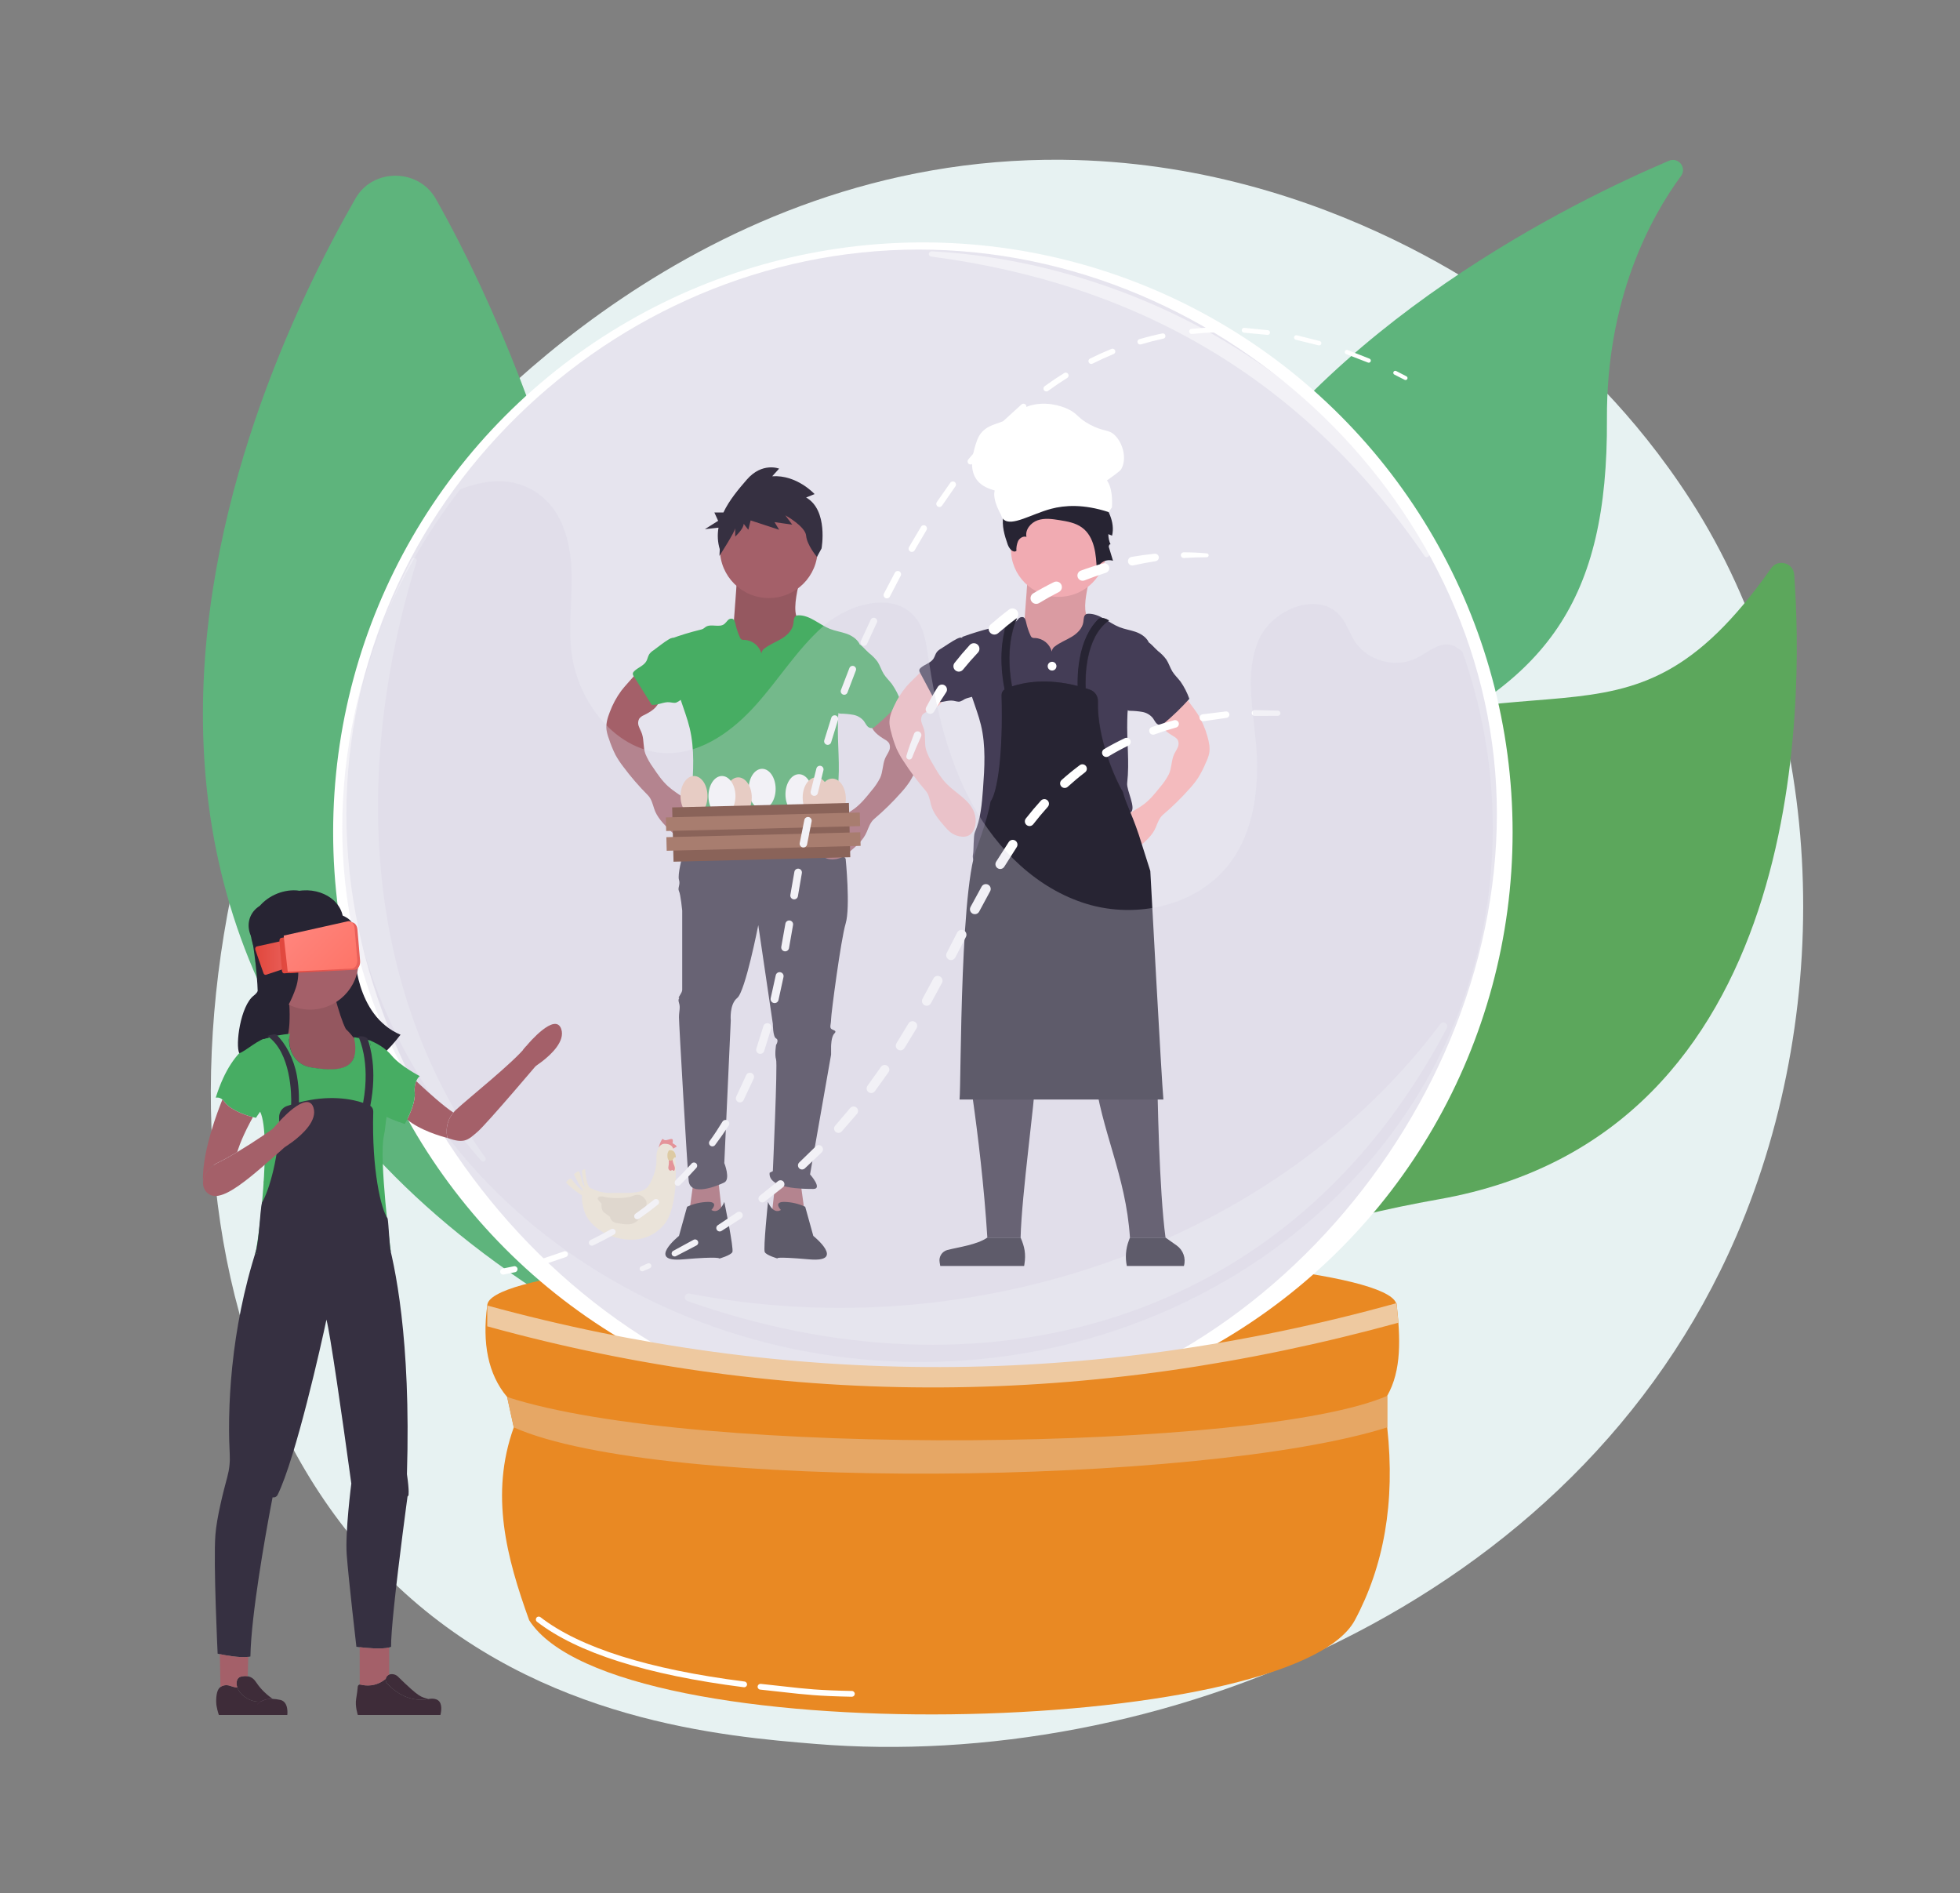 <svg xmlns="http://www.w3.org/2000/svg" xmlns:xlink="http://www.w3.org/1999/xlink" id="Illustration" viewBox="0 0 1721 1662"><rect x="0" y="0" width="1721" height="1662" fill="#808080" stroke="none"/><defs><style>.cls-1{fill:none;}.cls-2{fill:url(#linear-gradient);}.cls-3{clip-path:url(#clippath);}.cls-4{opacity:.1;}.cls-5{fill:#f3ead5;}.cls-6{fill:#f4bbbe;}.cls-7{fill:#68301a;}.cls-8{fill:#efc9b6;}.cls-9{fill:#f1abb2;}.cls-10{fill:#e7f2f2;}.cls-11{fill:#e98923;}.cls-12{fill:#eb7678;}.cls-13{fill:#eec9a0;}.cls-14,.cls-15,.cls-16{fill:#fff;}.cls-17{fill:#ffa98f;}.cls-18{fill:#e6a765;}.cls-19{fill:#ff9880;}.cls-20{fill:#93563b;}.cls-21{fill:#e0c686;}.cls-22{fill:#363041;}.cls-23{fill:#443d56;}.cls-24{fill:#3e2c39;}.cls-25{fill:#a46069;}.cls-26{fill:#a27b6a;}.cls-27{fill:#47ad63;}.cls-28{fill:#3d444f;}.cls-29{fill:#272433;}.cls-30{fill:#5eb47c;}.cls-31{fill:#5ca75c;}.cls-32{fill:#4e3248;}.cls-33{fill:#bcb19d;opacity:.3;}.cls-33,.cls-34{isolation:isolate;}.cls-15{opacity:.33;}.cls-35{fill:url(#linear-gradient-3);}.cls-36{fill:url(#linear-gradient-4);}.cls-37{fill:url(#linear-gradient-2);}.cls-38{opacity:.52;}.cls-34{fill:#0e0d0b;opacity:.1;}.cls-39{fill:#d5d2e2;opacity:.6;}.cls-16{opacity:.48;}</style><clipPath id="clippath"><path class="cls-1" d="m1310.75,726.68c0,270.23-232.54,468.99-502.77,468.99s-507.44-198.76-507.44-468.99,232.29-495.64,502.52-495.64,507.69,225.41,507.69,495.64Z"></path></clipPath><linearGradient id="linear-gradient" x1="224.07" y1="840.51" x2="253.99" y2="840.51" gradientUnits="userSpaceOnUse"><stop offset="0" stop-color="#e1473d"></stop><stop offset="1" stop-color="#e9605a"></stop></linearGradient><linearGradient id="linear-gradient-2" x1="245.34" y1="832.99" x2="310.07" y2="832.99" xlink:href="#linear-gradient"></linearGradient><linearGradient id="linear-gradient-3" x1="250.72" y1="831.95" x2="316.23" y2="831.95" xlink:href="#linear-gradient"></linearGradient><linearGradient id="linear-gradient-4" x1="1647.96" y1="1215.25" x2="1568.11" y2="1321.13" gradientTransform="translate(1726.17 -725.85) rotate(173.95) scale(1 -1.09)" gradientUnits="userSpaceOnUse"><stop offset="0" stop-color="#ff928e"></stop><stop offset="1" stop-color="#fe7062"></stop></linearGradient></defs><path class="cls-10" d="m1524.68,1084.93c-141.64,328.85-515.53,470.1-808.48,446.02-79.99-6.58-240.92-19.81-366.58-137.84-241.32-226.68-204.16-700.5,26.86-979.46,29.75-35.92,235.67-276.61,556.57-273.39,234.94,2.36,399.84,134.18,419.89,150.61,25.33,20.75,81.2,70.05,131.55,148.26,118.31,183.77,128.71,440.31,40.2,645.81Z"></path><path class="cls-30" d="m605.55,1207.07s2.21-634.04-222.91-1032.54c-15.13-26.79-55.1-27.11-70.41-.47-102.39,178.1-352.22,732.45,293.32,1033.01Z"></path><path class="cls-31" d="m813.72,1321.22s-14.34-499.37,269.91-636.71c272.67-131.75,339.08,2.38,471.49-185.62,6.05-8.58,19.53-4.9,20.3,5.57,8.21,112.3,11.38,491.28-311.98,548.34-373.65,65.93-449.72,268.43-449.72,268.43Z"></path><path class="cls-30" d="m937.38,1317.21l26.19-13.58c-1.62-197.75,54.84-557.63,257.33-645.05,137.16-59.22,190.99-130.86,190.09-290.51-.6-106.51,38.76-177.86,65.04-213.56,5.34-7.26-2.28-16.91-10.57-13.39-83.58,35.48-302.12,142.08-409.74,325.18-134.72,229.22-118.33,850.91-118.33,850.91Z"></path><path class="cls-11" d="m1226.25,1146.08c0,25.94-172.26,65.96-394.56,65.96s-403.84-40.02-403.84-65.96,180.21-46.97,402.51-46.97,395.9,21.03,395.9,46.97Z"></path><circle class="cls-14" cx="810.34" cy="730.61" r="517.82"></circle><path class="cls-39" d="m1314.35,714.72c0,270.23-233.78,533.71-504.01,533.71s-506.19-263.48-506.19-533.71,232.29-495.64,502.52-495.64,507.69,225.41,507.69,495.64Z"></path><path class="cls-16" d="m818.01,220.63c163.39,8.4,352.81,99.31,436.8,265.14,1.23,2.43-2.27,4.79-3.81,2.54-105.87-155.13-251.68-239.28-433.59-263.12-2.8-.37-2.23-4.7.6-4.55Z"></path><path class="cls-11" d="m1226.25,1144.01c3.46,30.71,4.54,58.89-8.19,81.34v27.7c7.23,66.21-3.14,122.11-28.42,169.26-55.02,102.5-649.89,117.84-725.01,0-19.82-54.96-34.62-110.4-13.51-169.26l-5.82-26.67c-16.88-20.04-21.96-47.42-17.47-80.3,87.3,68.44,635.38,79.28,798.41-2.06Z"></path><path class="cls-18" d="m445.32,1226.38c165.92,54.09,661.99,47.43,772.75-1.03v27.7c-162.51,51.29-638.65,56.97-766.94,0l-5.82-26.67Z"></path><path class="cls-13" d="m427.85,1146.08c265.08,72.29,529.49,72.43,798.41-2.07l1.63,17.16c-269.78,74.05-534.8,76.36-800.04,3.16v-18.26Z"></path><path class="cls-14" d="m748.01,1489.51s-.03,0-.05,0c-29.59-.6-40.57-1.84-60.51-4.08-5.69-.64-12.13-1.37-19.96-2.19-1.39-.14-2.4-1.39-2.25-2.78.15-1.39,1.4-2.39,2.78-2.25,7.85.82,14.3,1.55,20,2.19,19.79,2.23,30.69,3.46,60.04,4.05,1.4.03,2.5,1.18,2.48,2.58-.03,1.38-1.15,2.48-2.53,2.48Z"></path><path class="cls-14" d="m653.42,1481.18c-.11,0-.21,0-.32-.02-85.16-10.82-146.27-30.16-181.61-57.5-1.11-.85-1.31-2.44-.45-3.54.85-1.1,2.44-1.31,3.54-.45,34.63,26.77,94.91,45.77,179.16,56.48,1.38.18,2.36,1.44,2.19,2.83-.16,1.28-1.25,2.21-2.5,2.21Z"></path><path class="cls-15" d="m603.57,1142.09c254.58,89.95,526.65,26.6,666.81-239.53,1.93-3.66-3.18-6.92-5.66-3.61-142.86,190.88-408.12,285.1-659.38,236.66-4.1-.79-5.71,5.09-1.77,6.48Z"></path><path class="cls-15" d="m422.5,1018.93c-134.89-155.3-156.36-343.9-60.9-527.91,1.27-2.44,4.97-.92,4.17,1.71-60.18,196.8-40.21,383.7,60.26,523.4,1.68,2.33-1.66,4.97-3.54,2.8Z"></path><g><path id="Path_847" class="cls-25" d="m707.75,490.91s-16.17,46.02-6.22,53.1c9.95,7.08-33.58,64.9-33.58,64.9l-52.24-14.16,28.61-48.38s3.73-48.37,3.73-55.46,59.71,0,59.71,0Z"></path><path id="Path_848" class="cls-34" d="m707.75,490.91s-16.17,46.02-6.22,53.1c9.95,7.08-33.58,64.9-33.58,64.9l-52.24-14.16,28.61-48.38s3.73-48.37,3.73-55.46,59.71,0,59.71,0Z"></path><path id="Path_875" class="cls-25" d="m608.98,1036.63l-4.26,31.26,29.84,2.84-4.26-38.37-21.31,4.26Z"></path><path id="Path_877" class="cls-25" d="m702.76,1036.63l4.26,31.26-29.84,2.84,4.26-38.36,21.31,4.26Z"></path><path id="Path_878" class="cls-22" d="m735.44,743.92l7.1,9.95s4.26,42.63,0,56.84c-4.26,14.21-12.79,79.57-12.79,83.84s-1.42,7.1,0,8.52c1.42,1.42,5.68,1.42,2.84,4.26-2.84,2.84-2.84,11.37-2.84,11.37v7.1l-18.47,105.15s11.37,12.79,2.84,12.79-39.79,0-38.36-14.21l2.84-1.42s4.26-93.78,2.84-98.04c-1.42-4.26,0-12.79,0-12.79,0,0,2.84-4.26,0-5.68s-2.84-12.79-2.84-12.79l-12.79-86.68s-11.37,58.26-18.47,63.94c-7.1,5.68-5.68,19.89-5.68,19.89l-5.68,125.04s5.68,14.21,0,17.05c-5.68,2.84-29.84,12.79-31.26-1.42-1.42-14.21-8.53-137.83-8.53-143.51s1.42-8.53,0-12.79,1.42-4.26,0-4.26,2.84-4.26,2.84-7.11v-69.63s-1.42-14.21-2.84-17.05c-1.42-2.84,1.42-5.68,0-9.95s3.01-21.11,3.01-21.11l63.78-14.41,72.47,7.11Z"></path><path id="Path_879" class="cls-29" d="m685.71,1062.21s-7.1-7.1,2.84-7.1c6.39.13,12.67,1.58,18.47,4.26l7.11,25.58s29.13,23.45-3.55,20.6c-32.68-2.84-27.71-.71-27.71-.71,0,0-9.95-2.84-11.37-5.68-1.42-2.84,2.84-44.05,2.84-44.05,0,0,4.27,11.36,11.37,7.1Z"></path><path id="Path_880" class="cls-29" d="m624.61,1062.21s7.1-7.1-2.84-7.1c-6.39.13-12.67,1.58-18.47,4.26l-7.11,25.58s-29.13,23.45,3.55,20.6c32.68-2.84,31.97-.71,31.97-.71,0,0,9.95-2.84,11.37-5.68,1.42-2.84-7.1-44.05-7.1-44.05,0,0-4.26,11.36-11.37,7.1Z"></path><circle id="Ellipse_139" class="cls-25" cx="675.05" cy="482.09" r="42.92"></circle><path id="Path_884" class="cls-22" d="m707.82,436.73l7.44-2.98s-15.57-17.14-37.23-15.64l6.09-6.71s-14.9-5.96-28.42,9.69c-7.12,8.23-15.35,17.9-20.48,28.79h-7.97l3.33,7.33-11.65,7.33,11.96-1.32c-1.13,6.33-.75,12.83,1.13,18.98l-.32,5.79s13.86-21.44,13.86-24.42v7.45s7.45-6.71,7.45-11.18l4.06,5.22,2.03-8.2,25.04,8.2-4.06-6.71,15.57,2.24-6.09-8.2s17.59,9.69,18.28,17.88c.68,8.2,9.48,18.63,9.48,18.63l4.06-7.45s6.09-33.53-13.54-44.71Z"></path><g id="Group_607"><path id="Path_807" class="cls-12" d="m578.33,1007.43c.58-2.27,1.43-4.47,2.53-6.53,1.41-2.17.96-.33,3.07,0,2.11.33,6.46-2.33,6.79-.17s-.5,2.31,0,2.91,5.04,2.49,2.67,3.45c-1.42.58-2.68,1.47-3.7,2.62,0,0-7.39-4.28-11.38-2.28Z"></path><path id="Path_808" class="cls-5" d="m526.69,1079.81s-10.03-5.76-13.54-16.3c-3.65-10.97-2.37-19.48.25-21.57,2.62-2.09,9.37,5.82,23.37,5.29,14-.53,28.54,2.23,33.81-8.05s6.02-16.55,5.77-22.82,2.45-12.52,7.62-12.28,6.93,2.25,8.18,7.26c1.26,5.02,4.51,48-9.28,63.96-20.23,23.41-51.2,9.05-56.18,4.51Z"></path><path id="Path_809" class="cls-12" d="m586.97,1016.69c.47,2.4.47,4.86,0,7.26-.83,3.19,1.97,4.53,2.74,3.36s1.97,2.17,2.78-.67c.8-2.84-2.33-5.18-1.92-10.28.41-5.1-3.6.33-3.6.33Z"></path><path id="Path_810" class="cls-21" d="m587.54,1009.76c-.94,1.13-1.47,2.54-1.5,4.01-.17,2.67.5,5.02,2.33,5.18,1.83.17,2.67-1.34,3.34-2.33.35-.57,1.07-.79,1.67-.5,0,0,.51-7.03-5.85-6.36Z"></path><path id="Path_811" class="cls-5" d="m519.33,1044.53s-3.01-1.67-4.51-9.86c-1.51-8.19-.33-8.36-1.5-8.19-.89.21-1.73.61-2.45,1.17,0,0,1.11,10.53,2.78,14.38-2.25-.54-4.03-12.01-5.02-13.38-.99-1.37-4.68,2.17-4.68,2.17,2.38,5.63,5.59,10.87,9.53,15.55-4.51-1.5-11.37-11.2-12.21-11.7-.84-.5-4.18,2.51-4.18,3.34s11.7,11.2,18.06,13.38c6.35,2.17,4.18-6.86,4.18-6.86Z"></path><path id="Path_812" class="cls-33" d="m566.32,1052.56c-2.14-3.45-6.58-4.69-10.2-2.84-7.02,2.84-20.06,2.38-25.08,1.02-5.02-1.36-6.86.65-6.02,2.15.91,1.35,1.98,2.58,3.18,3.68,0,0-.84,5.63,2.51,8,3.35,2.37,5.02,3.71,5.02,3.71,0,0,.17,4.51,6.02,5.35,5.85.84,14.21,3.85,20.57-4.85,6.35-8.69,6.32-13.84,4.01-16.22Z"></path></g><path id="Path_1191" class="cls-25" d="m559.77,590.01l-8.77,9.89c-1.88,2.12-3.76,4.24-5.48,6.5-4.22,5.73-7.61,12.03-10.09,18.7-1.92,4.95-3.53,10.22-2.9,15.5.42,2.7,1.13,5.35,2.12,7.9,1.56,4.9,3.51,9.68,5.82,14.28,1.95,3.5,4.15,6.84,6.59,10.01,6.67,8.97,13.98,17.45,21.87,25.37,2.96,2.96,4.17,7.73,5.44,11.72,2.34,7.35,7.98,13.11,13.44,18.57,1.75,1.88,3.69,3.57,5.79,5.05,3.15,2.05,6.83,3.13,10.59,3.09,1.64.02,3.27-.31,4.78-.96,3.77-1.76,5.71-6.09,6.13-10.24.38-3.76-.23-7.55-1.75-11-4.92-11.09-17.7-15.97-26.71-24.09-5.28-4.77-9.3-10.74-13.27-16.64-2.7-3.69-4.94-7.69-6.69-11.91-1.99-5.41-1.16-11.8-2.89-17.3-.73-2.33-2.05-4.43-2.83-6.73-.97-2.28-.8-4.88.45-7.02,1.07-1.26,2.43-2.24,3.96-2.86,5.81-2.9,12.31-6.64,13.47-13.03.47-3.54-.44-7.13-2.53-10.03-2.08-2.86-4.51-5.45-7.24-7.7-2.53-2.26-6.77-4.8-9.29-7.06Z"></path><path id="Path_1189" class="cls-27" d="m668.57,573.79c-1.81-6.83-7.84-11.7-14.89-12.04-1,.11-2-.1-2.87-.59-.48-.43-.85-.97-1.08-1.58-1.75-3.8-3.08-7.78-3.98-11.87-.39-1.81-.96-3.94-2.71-4.54-1.49-.31-3.03.22-4.01,1.39-.94,1.16-1.96,2.25-3.04,3.27-4.48,3.43-11.66-.57-16.38,2.53-.77.51-1.42,1.18-2.23,1.63-.8.4-1.65.69-2.53.86-8.81,2.14-17.5,4.79-26.01,7.94,1.59,18.06,3.22,36.44,8.88,53.67,2.69,8.2,5.84,16.27,7.85,24.66,4.46,18.59,3.22,38.02,1.82,57.09-.96,13.06-2.05,26.37-7.23,38.39-1.35,2.64-.29,13.72-.96,16.61-.65,2.95,5.49-3.13,7.62-.99,1.31,1.01,10.51-3.51,12.14-3.22,7.23,1.64,4.4.82,11.73-.29,19.65-2.98,34.91,1.48,54.76.44l46.46-1.74c2.37.02,4.73-.4,6.95-1.24,6.28-2.84,7.55-11.85,4.25-17.9-1.58-2.9,1.05-2.11-.24-5.15-1.28-3.04-6.99-2.24-4.24-4.07,5.6-3.72-3.72-19.65-2.95-26.33,2.15-18.66-.47-37.4.08-56.2.03-3.9.27-7.79.71-11.67,1.09-6.54,2.81-12.95,5.13-19.16l13.04-38.62c-2.3-4.33-7.1-7.34-11.75-8.89-4.65-1.56-9.56-2.29-14.12-4.09-9.34-3.7-17.27-11.88-27.32-11.95-.76-.04-1.51.08-2.22.36-2.35,1.1-2.24,4.38-2.59,6.95-.76,5.69-5.33,10.15-10.24,13.15s-10.4,5.03-14.96,8.52c-1.62,1.04-2.69,2.75-2.9,4.66Z"></path><path id="Path_1191-2" class="cls-25" d="m785.66,611.99l7.91,10.58c1.7,2.27,3.4,4.54,4.92,6.94,3.72,6.07,6.58,12.62,8.49,19.48,1.5,5.09,2.66,10.48,1.6,15.69-.64,2.66-1.57,5.24-2.77,7.7-1.97,4.76-4.3,9.35-6.99,13.74-2.23,3.32-4.7,6.47-7.4,9.43-7.4,8.38-15.39,16.22-23.92,23.45-3.2,2.71-4.8,7.36-6.4,11.23-2.95,7.13-9.05,12.4-14.94,17.38-1.9,1.72-3.98,3.25-6.19,4.55-3.31,1.79-7.07,2.55-10.81,2.19-1.64-.12-3.24-.58-4.68-1.36-3.61-2.07-5.18-6.55-5.25-10.71-.06-3.78.85-7.5,2.66-10.82,5.83-10.64,18.98-14.43,28.63-21.78,5.66-4.31,10.17-9.92,14.62-15.47,3-3.45,5.57-7.25,7.66-11.31,2.43-5.23,2.14-11.66,4.32-17,.92-2.26,2.41-4.24,3.39-6.47,1.16-2.19,1.21-4.8.14-7.03-.96-1.34-2.23-2.43-3.7-3.18-5.55-3.37-11.71-7.64-12.33-14.1-.17-3.57,1.03-7.07,3.35-9.79,2.31-2.68,4.95-5.05,7.86-7.07,2.71-2.04,7.15-4.22,9.84-6.26Z"></path><path id="Path_1194" class="cls-27" d="m573.68,570.96c-1.36.86-2.55,1.96-3.52,3.24-1.24,1.85-1.5,4.18-2.57,6.14-2.28,4.17-7.57,5.63-10.88,9.04-.53.47-.89,1.09-1.05,1.78-.02.93.28,1.84.87,2.57l15.7,25.04c5.28.5,10.37-2.78,15.65-2.3,1.97.18,3.99.87,5.88.3,1.36-.59,2.63-1.36,3.79-2.28,3.16-1.97,7.36-2.18,10.03-4.79,2.55-2.51,2.91-6.45,2.9-10.03.06-3.11-.23-6.21-.88-9.25-2.27-9.59-9.54-16.98-14.08-25.49-2.21-4.14-3.41-6.57-8.16-3.76-4.75,2.8-9.17,6.57-13.67,9.81Z"></path><path id="Path_1195" class="cls-27" d="m763.16,573.39c2.82,2.16,5.32,4.71,7.42,7.58,2.17,3.29,3.24,7.2,5.31,10.55,2.01,3.25,4.88,5.87,7.2,8.91,3.32,4.76,5.98,9.95,7.9,15.43-6.9,7.69-14.33,14.89-22.24,21.54-.89.9-2.03,1.53-3.27,1.8-1.68.05-3.28-.75-4.25-2.13-1.05-1.28-1.74-2.82-2.73-4.14-2.37-2.85-5.66-4.77-9.31-5.42-3.61-.63-7.27-.97-10.94-1-.81.03-1.61-.17-2.31-.57-.51-.42-.91-.95-1.16-1.56-3.72-7.62-1.64-16.66.51-24.86l4.94-18.81c.78-3.61,2.03-7.1,3.7-10.38,1.53-2.71,4.83-7.24,8.38-6.12,3.57,1.14,7.95,6.75,10.84,9.19Z"></path><path class="cls-14" d="m657.36,692.56c0,9.75,5.3,17.65,11.85,17.65s11.85-7.9,11.85-17.65-5.3-17.65-11.85-17.65-11.85,7.9-11.85,17.65Z"></path><path class="cls-14" d="m689.68,697.3c0,9.75,5.3,17.65,11.85,17.65s11.85-7.9,11.85-17.65-5.3-17.65-11.85-17.65-11.85,7.9-11.85,17.65Z"></path><path class="cls-8" d="m704.8,700.07c0,9.75,5.3,17.65,11.85,17.65s11.85-7.9,11.85-17.65-5.3-17.65-11.85-17.65-11.85,7.9-11.85,17.65Z"></path><path class="cls-8" d="m718.99,701.13c0,9.75,5.3,17.65,11.85,17.65s11.85-7.9,11.85-17.65-5.3-17.65-11.85-17.65-11.85,7.9-11.85,17.65Z"></path><path class="cls-8" d="m636.39,700.07c0,9.75,5.3,17.65,11.85,17.65s11.85-7.9,11.85-17.65-5.3-17.65-11.85-17.65-11.85,7.9-11.85,17.65Z"></path><path class="cls-14" d="m622.08,698.88c0,9.75,5.3,17.65,11.85,17.65s11.85-7.9,11.85-17.65-5.3-17.65-11.85-17.65-11.85,7.9-11.85,17.65Z"></path><path class="cls-8" d="m597.53,698.88c0,9.75,5.3,17.65,11.85,17.65s11.85-7.9,11.85-17.65-5.3-17.65-11.85-17.65-11.85,7.9-11.85,17.65Z"></path><rect class="cls-7" x="590.72" y="706.89" width="155.25" height="47.67" transform="translate(-18.22 17.09) rotate(-1.45)"></rect><rect class="cls-20" x="584.73" y="715.48" width="170.32" height="11.94" transform="translate(-17.98 17.13) rotate(-1.45)"></rect><rect class="cls-20" x="585.17" y="732.83" width="170.32" height="11.94" transform="translate(-18.42 17.14) rotate(-1.45)"></rect><g><path id="Path_847-2" class="cls-9" d="m962.16,490.19s-15.96,45.41-6.14,52.4c9.82,6.98-33.14,64.04-33.14,64.04l-51.55-13.98,28.23-47.74s3.68-47.73,3.68-54.72,58.92,0,58.92,0Z"></path><path id="Path_848-2" class="cls-34" d="m962.16,490.19s-15.96,45.41-6.14,52.4c9.82,6.98-33.14,64.04-33.14,64.04l-51.55-13.98,28.23-47.74s3.68-47.73,3.68-54.72,58.92,0,58.92,0Z"></path><path id="Path_1191-3" class="cls-6" d="m811.33,587.16l-9.31,9.12c-2,1.96-4,3.92-5.85,6.02-4.55,5.35-8.33,11.31-11.23,17.71-2.24,4.74-4.18,9.82-3.93,15.05.23,2.69.74,5.35,1.54,7.93,1.2,4.93,2.78,9.77,4.74,14.46,1.67,3.58,3.61,7.02,5.79,10.31,5.95,9.29,12.55,18.15,19.77,26.49,2.71,3.12,3.57,7.9,4.54,11.91,1.79,7.4,6.95,13.46,11.94,19.21,1.6,1.97,3.39,3.77,5.35,5.37,2.95,2.24,6.51,3.55,10.21,3.77,1.62.13,3.24-.08,4.77-.62,3.83-1.47,6.05-5.6,6.74-9.65.63-3.67.3-7.45-.96-10.95-4.07-11.26-16.32-16.94-24.62-25.57-4.87-5.06-8.41-11.21-11.91-17.3-2.4-3.82-4.33-7.91-5.76-12.19-1.58-5.47-.32-11.69-1.64-17.23-.56-2.34-1.71-4.5-2.32-6.83-.8-2.31-.45-4.86.93-6.88,1.14-1.17,2.54-2.04,4.09-2.54,5.92-2.45,12.58-5.68,14.16-11.89.7-3.46.06-7.05-1.79-10.05-1.85-2.96-4.06-5.68-6.59-8.08-2.33-2.4-6.33-5.2-8.65-7.59Z"></path><path id="Path_1189-2" class="cls-23" d="m923.5,571.97c-1.79-6.74-7.73-11.55-14.7-11.88-.98.11-1.97-.1-2.84-.58-.48-.43-.84-.96-1.06-1.56-1.72-3.75-3.04-7.68-3.92-11.71-.39-1.78-.95-3.89-2.68-4.48-1.47-.31-2.99.22-3.96,1.37-.93,1.14-1.93,2.22-3,3.23-4.43,3.38-11.5-.56-16.16,2.5-.76.5-1.4,1.16-2.2,1.61-.79.4-1.63.68-2.5.85-8.7,2.12-17.27,4.73-25.66,7.84,1.57,17.83,3.18,35.96,8.76,52.96,2.66,8.09,5.76,16.05,7.75,24.34,4.4,18.35,3.18,37.52,1.8,56.33-.95,12.89-2.03,26.02-7.13,37.89-1.33,2.61-.95,16.39-1.61,19.23-.65,2.91.24,5.95,2.34,8.05,1.29,1,1.43-9.36,3.03-9.08,7.14,1.62,14.56.25,21.8-.84,19.39-2.94,39.02-3.97,58.6-5l45.85-1.71c2.34.02,4.67-.39,6.86-1.22,6.2-2.8,7.45-11.7,4.2-17.67-1.56-2.86,1.03-2.08-.23-5.08-1.26-3-6.9-2.21-4.19-4.02,5.52-3.67-3.67-19.39-2.91-25.98,2.12-18.42-.46-36.9.08-55.46.03-3.85.27-7.69.7-11.51,1.08-6.45,2.78-12.78,5.07-18.91l12.87-38.11c-2.27-4.28-7-7.24-11.59-8.78s-9.43-2.26-13.93-4.04c-9.21-3.65-17.04-11.72-26.95-11.79-.75-.04-1.49.08-2.19.36-2.32,1.09-2.21,4.32-2.55,6.86-.75,5.62-5.26,10.02-10.1,12.97s-10.26,4.96-14.76,8.41c-1.6,1.02-2.65,2.71-2.86,4.6Z"></path><path id="Path_1191-4" class="cls-6" d="m1039.05,609.67l7.81,10.44c1.67,2.24,3.35,4.48,4.86,6.84,3.68,5.99,6.5,12.46,8.38,19.22,1.48,5.03,2.63,10.34,1.58,15.48-.64,2.62-1.55,5.17-2.74,7.6-1.94,4.69-4.25,9.23-6.9,13.56-2.2,3.28-4.64,6.39-7.3,9.3-7.3,8.27-15.19,16.01-23.6,23.14-3.16,2.67-4.74,7.26-6.31,11.08-2.91,7.04-8.93,12.23-14.75,17.15-1.88,1.7-3.93,3.2-6.11,4.49-3.26,1.76-6.97,2.52-10.66,2.16-1.62-.12-3.19-.57-4.62-1.34-3.56-2.04-5.11-6.46-5.19-10.57-.06-3.73.84-7.4,2.63-10.68,5.75-10.5,18.72-14.24,28.25-21.49,5.59-4.25,10.03-9.79,14.42-15.27,2.96-3.4,5.49-7.15,7.56-11.16,2.4-5.16,2.11-11.51,4.27-16.77.91-2.23,2.38-4.19,3.34-6.39,1.14-2.16,1.19-4.74.14-6.94-.95-1.33-2.2-2.4-3.66-3.14-5.47-3.33-11.56-7.54-12.17-13.92-.17-3.52,1.02-6.98,3.31-9.66,2.28-2.64,4.88-4.99,7.75-6.97,2.67-2.01,7.05-4.17,9.71-6.18Z"></path><path id="Path_1194-2" class="cls-23" d="m826.35,569.37c-1.4.75-2.65,1.75-3.69,2.94-1.35,1.73-1.77,4.02-2.95,5.86-2.54,3.95-7.84,5.02-11.33,8.15-.55.43-.95,1.01-1.16,1.68-.09.92.15,1.83.67,2.59l13.72,25.74c5.16.86,10.4-2.01,15.56-1.18,1.93.31,3.86,1.13,5.77.7,1.38-.49,2.69-1.16,3.89-1.99,3.25-1.72,7.4-1.63,10.2-4.02,2.69-2.29,3.31-6.15,3.55-9.67.28-3.05.2-6.13-.23-9.17-1.57-9.6-8.22-17.38-12.1-26.07-1.88-4.23-2.9-6.7-7.77-4.27-4.87,2.43-9.48,5.83-14.13,8.71Z"></path><path id="Path_1195-2" class="cls-23" d="m1016.85,571.58c2.79,2.13,5.25,4.65,7.32,7.48,2.14,3.25,3.2,7.1,5.24,10.41,1.98,3.21,4.81,5.8,7.11,8.79,3.27,4.7,5.9,9.82,7.8,15.22-6.81,7.59-14.14,14.7-21.95,21.26-.88.89-2,1.51-3.22,1.78-1.66.05-3.24-.74-4.2-2.1-1.03-1.27-1.72-2.78-2.7-4.09-2.33-2.81-5.59-4.71-9.19-5.35-3.57-.62-7.18-.95-10.8-.98-.8.03-1.59-.17-2.28-.57-.51-.41-.9-.94-1.15-1.54-3.67-7.52-1.62-16.44.51-24.53l4.88-18.56c.77-3.56,2-7,3.65-10.25,1.51-2.67,4.77-7.14,8.27-6.04,3.52,1.12,7.85,6.66,10.7,9.07Z"></path><circle id="Ellipse_137" class="cls-9" cx="929.55" cy="482.03" r="41.92"></circle><path id="Path_855" class="cls-29" d="m928.66,422.78c9.29-.33,19.23-.5,27.07,4.51,3.6,2.51,6.76,5.61,9.35,9.16,7.63,9.65,14.22,21.79,11.39,33.76l-3.29-1.28c0,3.2.71,6.35,2.08,9.24-.46-1.35-2.02.83-1.6,2.2l3.63,11.9c-5.91-1.82-12.18,1.49-14.01,7.4-.11.37-.21.75-.28,1.13-.41-13.82-1.85-29.67-13.05-37.76-5.65-4.08-12.81-5.33-19.69-6.43-6.35-1.02-13.01-1.99-19.09.1s-11.26,8.32-9.88,14.6c-2.8-.96-5.94.99-7.33,3.61-1.17,2.74-1.69,5.71-1.5,8.68-3,2.12-6.39-2.08-7.61-5.53-2.86-8.1-5.4-16.73-3.86-25.19,1.54-8.46,8.43-16.54,17.02-16.56-1.04-1.15-1.6-2.65-1.55-4.2l7.08-.6c-1.8-.26-3.45-1.13-4.68-2.47,2.84,3.13,25.2-6.08,29.8-6.25Z"></path><path class="cls-28" d="m905.89,898.23c-.06,0-.12-.01-.17-.04-.22-.1-.32-.35-.22-.57,2.53-5.82,5.07-11.44,7.52-16.86,8.12-17.97,15.79-34.94,21.15-55.15.06-.23.3-.37.53-.31.23.06.37.3.31.53-5.38,20.28-13.06,37.28-21.19,55.28-2.45,5.42-4.99,11.03-7.51,16.85-.07.16-.23.26-.39.26Z"></path><path class="cls-29" d="m866.94,1086.44c-9.09,6.31-25.18,8.34-35,10.86-4.72,1.21-7.72,5.85-6.9,10.65l.58,3.41h73.63l.25-1.55c1.4-8.85.24-15.15-3.34-23.36h-29.22Z"></path><path class="cls-29" d="m992.16,1086.44l-1.02,2.72c-2.66,7.09-3.26,14.78-1.71,22.19h50.11c1.93-6.73-.62-13.95-6.34-17.99l-9.82-6.93h-31.22Z"></path><path class="cls-22" d="m1015.97,933.84c-.09-7.23-1-14.43-2.72-21.45,0,0,.03-96.63-4.49-142.65-1.54-15.72-8.28-30.54-8.28-30.54h0c-7.77-25.94-11.54-32.94-14.43-44.11-6.07-9.87-22.8-46.62-21.84-79.51.13-4.55-2.75-8.65-7.05-10.14-1.26-.44-2.5-.84-3.73-1.23-.41-9.17-.56-44.72,20.43-59.52-1.56-.84-2.33-1.43-4.34-1.88-1.45-.32-2.78-.25-4.39.21-8.37,8.01-14.13,19.97-16.88,35.23-1.13,6.29-1.6,12.22-1.75,17.03-.09,2.69-.08,5.04-.03,6.91,0,0,0,.02,0,.03-26.94-6.99-46.88-3.25-57.69.35-3.58-19.3-2.34-34.31-.54-43.77,1.52-7.96,3.64-13.33,4.75-15.79-1.56-.3-3.07-.29-4.45,0-1.34.28-2.49.76-3.65,1.69-1.62,4.52-3.52,11.3-4.56,20.18-1.23,10.56-1.2,24.13,1.97,40.33-1.69,1.13-2.71,3.07-2.65,5.15,1.51,52.26-3.73,85.31-9.58,93.21-3.21,17.94-9.08,35.6-9.09,35.61h0c-13.35,65.81-15.73,168.34-15.73,168.34,0,0,16.16,89.57,21.69,178.89h29.22c.92-38.11,12.83-121.82,12.83-138.79,0-20.93-7.22-40.1-7.22-40.1,12.28-29.82,24.95-52.17,32.81-81.83,6.5,21.76,16.04,51.08,29.46,86.67,0,0-4.75,18.26-3.35,29.6,6.28,51.11,27.82,89.3,31.49,144.45h31.22c-5.57-41.49-7.04-123.78-7.4-152.6Z"></path><path class="cls-29" d="m1010.04,764.62l-7.15-22.54c-7.77-25.94-14.21-35.82-17.1-46.98-6.07-9.87-22.8-46.62-21.84-79.51.13-4.55-2.75-8.65-7.05-10.14-1.26-.44-2.5-.84-3.73-1.23-.41-9.17-.56-44.72,20.43-59.52-1.56-.84-2.33-1.43-4.34-1.88-1.45-.32-2.78-.25-4.39.21-8.37,8.01-14.13,19.97-16.88,35.23-1.13,6.29-1.6,12.22-1.75,17.03-.09,2.69-.08,5.04-.03,6.91,0,0,0,.02,0,.03-26.94-6.99-46.88-3.25-57.69.35-3.58-19.3-2.34-34.31-.54-43.77,1.52-7.96,3.64-13.33,4.75-15.79-1.56-.3-3.07-.29-4.45,0-1.34.28-2.49.76-3.65,1.69-1.62,4.52-3.52,11.3-4.56,20.18-1.24,10.56-1.2,24.13,1.97,40.33-1.69,1.13-2.71,3.07-2.65,5.15,1.51,52.26-3.73,85.31-9.58,93.21-3.21,17.94-13.08,43.35-13.08,43.36l3.99-7.75c-18.18,18.91-16.68,215.38-18.18,226.05h179c-1.54-15.72-11.49-200.64-11.49-200.64Z"></path><path class="cls-14" d="m927.63,584.81c0,2.13-1.72,3.85-3.85,3.85s-3.85-1.72-3.85-3.85,1.72-3.85,3.85-3.85,3.85,1.72,3.85,3.85Z"></path><path class="cls-14" d="m976.37,445.36c.59-10-.45-21.82-8.07-27.54-8.71-6.54-18.29.72-45.57,3.73-29.15,3.21-42.71-2.38-48.01,5.89-2.17,3.39-3.63,10.14,4.28,24.61.28,1.12.85,2.66,2.16,3.9,6.95,6.64,24.72-4.79,41.91-9.32,11.55-3.04,28.11-4.36,50.38,2.91l2.94-4.18Z"></path><path class="cls-14" d="m856.79,389.81c-2.11,6.98-5.97,19.75-.36,29.51,5.42,9.43,17.17,11.67,29.86,14.09,12.82,2.44,13.73-.92,29.43,1.96,3.43.63,7.06,1.46,11.36.02,6.96-2.34,6.53-7.58,12.12-9.2,7.5-2.17,12.41,6.04,20.95,3.34,1.17-.37,1.83-.76,5.55-3.37,11.76-8.25,17.63-12.37,18.75-14.24,5.06-8.49,1.97-22.53-5.53-29.81-5.72-5.55-9.38-2.7-21.86-9.36-11.12-5.93-10.3-9.31-19.27-13.62-1.84-.88-15.34-7.15-30.81-3.73-12.78,2.83-10.06,8.54-28.44,15.24-6.39,2.33-12.66,3.81-17.39,9.9-.71.91-2.6,3.5-4.35,9.26Z"></path></g></g><g><g><path class="cls-14" d="m1233.35,333.42l-8.97-4.56-.04-.02c-.87-.44-1.21-1.5-.77-2.36.44-.87,1.5-1.21,2.37-.77h0s9.02,4.65,9.02,4.65c.85.44,1.18,1.48.75,2.33-.44.85-1.47,1.18-2.32.75l-.04-.02Z"></path><path class="cls-14" d="m1201.12,318.25l-19.06-7.38-.1-.04c-.97-.38-1.45-1.47-1.08-2.44.38-.97,1.47-1.45,2.43-1.08h0s19.21,7.56,19.21,7.56c.94.37,1.4,1.43,1.03,2.37-.37.94-1.42,1.4-2.36,1.04l-.09-.04Z"></path><path class="cls-14" d="m1157.71,303.15l-19.83-4.87-.12-.03c-1.08-.26-1.73-1.35-1.47-2.43.26-1.08,1.35-1.73,2.43-1.47h.01s20.04,5.04,20.04,5.04c1.05.26,1.68,1.32,1.42,2.37-.26,1.04-1.32,1.68-2.36,1.42l-.12-.03Z"></path><path class="cls-14" d="m1112.73,293.97l-20.31-1.91h-.15c-1.17-.12-2.03-1.16-1.92-2.33.11-1.17,1.15-2.03,2.32-1.92h.01s20.59,2.05,20.59,2.05c1.14.11,1.97,1.13,1.86,2.27-.11,1.14-1.12,1.97-2.26,1.86h-.14Z"></path><path class="cls-14" d="m1066.95,291.74c-6.79.23-13.57.72-20.32,1.47-1.24.14-2.35-.75-2.49-1.99-.14-1.24.75-2.36,1.99-2.49h.01c6.87-.73,13.77-1.19,20.67-1.39,1.22-.03,2.23.92,2.26,2.14.03,1.21-.92,2.22-2.13,2.26Z"></path><path class="cls-14" d="m1021.51,297.28c-6.64,1.42-13.22,3.1-19.72,5.04-1.26.38-2.59-.34-2.96-1.6-.38-1.26.34-2.59,1.6-2.96h.01c6.63-1.95,13.35-3.63,20.11-5.03,1.26-.26,2.49.55,2.75,1.8.26,1.25-.54,2.48-1.79,2.75Z"></path><path class="cls-14" d="m977.81,310.8c-6.28,2.57-12.46,5.39-18.52,8.44-1.22.61-2.71.12-3.32-1.1-.62-1.22-.12-2.71,1.1-3.32h0c6.18-3.09,12.49-5.94,18.9-8.54,1.25-.51,2.67.1,3.18,1.35.51,1.25-.09,2.67-1.34,3.18Z"></path><path class="cls-14" d="m937.12,331.74c-5.75,3.6-11.37,7.42-16.86,11.42-1.14.83-2.73.58-3.56-.56-.83-1.14-.58-2.73.56-3.56h0c5.59-4.06,11.33-7.92,17.2-11.57,1.18-.73,2.73-.37,3.47.81.73,1.18.38,2.73-.8,3.46Z"></path><path class="cls-14" d="m900.32,359.01l-15.03,13.78-.12.1c-1.07.98-2.73.91-3.7-.16-.98-1.07-.91-2.73.16-3.71h0s15.3-13.95,15.3-13.95c1.06-.96,2.69-.89,3.66.17.96,1.06.89,2.69-.17,3.66l-.11.1Z"></path><path class="cls-14" d="m867.65,391.2l-13.25,15.54-.08.1c-.97,1.13-2.67,1.27-3.8.3-1.13-.97-1.27-2.67-.3-3.8h0s13.47-15.7,13.47-15.7c.96-1.12,2.64-1.25,3.76-.29,1.12.96,1.25,2.64.29,3.76l-.08.09Z"></path><path class="cls-14" d="m838.87,427.01l-11.66,16.79-.06.09c-.87,1.26-2.6,1.57-3.86.7-1.26-.87-1.57-2.6-.7-3.86h0s11.84-16.93,11.84-16.93c.87-1.24,2.57-1.54,3.81-.67,1.24.87,1.54,2.57.67,3.81l-.06.08Z"></path><path class="cls-14" d="m813.5,465.38l-10.35,17.66-.04.07c-.79,1.36-2.54,1.81-3.9,1.02-1.36-.8-1.81-2.54-1.02-3.9h0s10.49-17.77,10.49-17.77c.79-1.34,2.52-1.78,3.85-.99,1.34.79,1.78,2.52.99,3.85l-.04.06Z"></path><path class="cls-14" d="m790.84,505.49l-9.48,18.19v.03c-.76,1.43-2.52,1.99-3.95,1.24-1.43-.75-1.99-2.51-1.24-3.94h0s9.57-18.23,9.57-18.23c.74-1.41,2.49-1.96,3.9-1.21,1.41.74,1.95,2.49,1.21,3.9v.03Z"></path><path class="cls-14" d="m769.91,546.58l-8.56,18.59-.04.08c-.69,1.5-2.47,2.16-3.97,1.47-1.5-.69-2.16-2.47-1.47-3.97h0s8.69-18.73,8.69-18.73c.69-1.48,2.45-2.13,3.94-1.44,1.48.69,2.13,2.45,1.44,3.93l-.03.07Z"></path><path class="cls-14" d="m751.45,588.74l-7.29,19.11-.03.09c-.6,1.58-2.38,2.38-3.96,1.77-1.58-.6-2.38-2.38-1.77-3.96h0s7.42-19.27,7.42-19.27c.6-1.57,2.36-2.35,3.93-1.74,1.56.6,2.35,2.36,1.74,3.92l-.03.08Z"></path><path class="cls-14" d="m735.84,632.04l-6.03,19.55-.03.08c-.51,1.66-2.27,2.59-3.93,2.08-1.66-.51-2.59-2.27-2.08-3.93h0s6.15-19.71,6.15-19.71c.51-1.64,2.26-2.55,3.9-2.04,1.64.51,2.55,2.26,2.04,3.9l-.02.07Z"></path><path class="cls-14" d="m723.01,676.26l-4.88,19.88-.02.07c-.42,1.73-2.17,2.78-3.89,2.36-1.73-.42-2.78-2.17-2.36-3.89h0s4.98-20.02,4.98-20.02c.42-1.71,2.15-2.75,3.86-2.32,1.71.42,2.75,2.15,2.32,3.86v.06Z"></path><path class="cls-14" d="m712.64,721.15l-3.97,20.11v.05c-.36,1.78-2.1,2.94-3.88,2.59-1.78-.35-2.94-2.09-2.59-3.87h0s4.06-20.21,4.06-20.21c.35-1.77,2.07-2.91,3.84-2.55,1.77.35,2.91,2.07,2.55,3.84v.04Z"></path><path class="cls-14" d="m704.09,766.48l-3.47,20.23v.02c-.32,1.83-2.06,3.06-3.89,2.75-1.83-.31-3.06-2.05-2.75-3.89h0s3.54-20.27,3.54-20.27c.32-1.81,2.04-3.03,3.86-2.71,1.81.32,3.03,2.04,2.71,3.86h0Z"></path><path class="cls-14" d="m696.34,812.04l-3.54,20.27c-.33,1.87-2.11,3.12-3.98,2.8-1.87-.33-3.13-2.11-2.8-3.98h0s0-.05,0-.05l3.6-20.2v-.03c.33-1.85,2.1-3.09,3.96-2.76,1.85.33,3.09,2.09,2.76,3.94Z"></path><path class="cls-14" d="m687.97,857.63l-4.39,20.18c-.41,1.9-2.29,3.1-4.18,2.69-1.9-.41-3.1-2.29-2.69-4.18h0s.02-.11.02-.11l4.41-19.97.02-.09c.41-1.88,2.27-3.06,4.15-2.65,1.88.41,3.07,2.26,2.65,4.14Z"></path><path class="cls-14" d="m677.14,902.84l-6.15,19.79c-.59,1.89-2.6,2.95-4.49,2.36-1.89-.59-2.95-2.6-2.36-4.49h0s.05-.19.05-.19l6.11-19.43.05-.16c.59-1.87,2.58-2.92,4.46-2.33,1.87.59,2.92,2.57,2.33,4.45Z"></path><path class="cls-14" d="m661.77,946.89l-8.84,18.82c-.84,1.78-2.96,2.55-4.74,1.71-1.78-.83-2.54-2.95-1.72-4.72l.1-.23c2.84-6.15,5.63-12.31,8.52-18.43l.12-.25c.86-1.81,3.02-2.59,4.83-1.73,1.81.86,2.59,3.01,1.73,4.82Z"></path><path class="cls-14" d="m639.83,988.15c-3.78,5.81-7.79,11.46-11.93,17.01-.98,1.31-2.84,1.59-4.16.6-1.3-.97-1.58-2.82-.62-4.13,3.99-5.47,7.71-11.15,11.22-16.93.93-1.53,2.93-2.02,4.46-1.09,1.53.93,2.02,2.93,1.09,4.46-.01.02-.04.06-.05.08Z"></path><path class="cls-14" d="m611.46,1025.23c-4.6,5.16-9.39,10.17-14.34,14.99-1.11,1.08-2.88,1.05-3.96-.05-1.08-1.11-1.06-2.87.05-3.95,4.84-4.75,9.52-9.67,14.01-14.75,1.04-1.17,2.83-1.28,4-.25,1.17,1.04,1.28,2.83.25,4.01h0Z"></path><path class="cls-14" d="m577.72,1057.44c-5.38,4.35-10.91,8.51-16.59,12.46-1.23.86-2.93.55-3.78-.68-.86-1.23-.56-2.92.67-3.78,5.56-3.89,10.97-7.99,16.23-12.27,1.18-.96,2.91-.79,3.88.39.96,1.18.78,2.91-.39,3.88h0Z"></path><path class="cls-14" d="m539.19,1083.71c-6.01,3.41-12.15,6.61-18.38,9.59-1.31.63-2.89.07-3.52-1.24-.63-1.31-.08-2.88,1.24-3.51,6.12-2.95,12.13-6.11,18.02-9.48,1.28-.73,2.91-.29,3.65.99s.29,2.91-.99,3.65h0Z"></path><path class="cls-14" d="m496.97,1103.44l-19.6,6.71c-1.36.47-2.85-.26-3.32-1.62-.47-1.36.26-2.85,1.62-3.31h0s.16-.06.16-.06l19.3-6.56.16-.06c1.35-.46,2.82.26,3.29,1.62s-.26,2.82-1.61,3.28Z"></path><path class="cls-14" d="m452.34,1116.78l-9.96,2.09c-1.44.3-2.85-.62-3.15-2.06-.3-1.44.62-2.85,2.06-3.15h0s.07-.02.07-.02l9.82-2.03.07-.02c1.43-.3,2.83.62,3.13,2.06.3,1.43-.62,2.83-2.05,3.13Z"></path></g><g><path class="cls-14" d="m1059.58,489.18c-6.7,0-13.38.25-20.04.7-1.39.09-2.58-.95-2.68-2.34-.09-1.39.95-2.58,2.34-2.68.05,0,.12,0,.17,0,6.8,0,13.6.32,20.36.94.93.08,1.62.91,1.53,1.84-.08.88-.82,1.54-1.69,1.54Z"></path><path class="cls-14" d="m1014.68,492.66c-6.58.99-13.13,2.22-19.61,3.69-2.05.46-4.09-.82-4.55-2.87-.46-2.05.82-4.09,2.88-4.55.06-.01.13-.03.18-.04,6.73-1.18,13.49-2.11,20.28-2.8,1.82-.18,3.44,1.14,3.63,2.96.18,1.76-1.07,3.35-2.81,3.61Z"></path><path class="cls-14" d="m971.04,502.82c-6.31,2.03-12.56,4.24-18.72,6.68-2.35.93-5.02-.22-5.95-2.57-.93-2.35.22-5.02,2.57-5.95.02,0,.07-.03.09-.04,6.43-2.38,12.95-4.51,19.55-6.34,2.28-.63,4.65.71,5.28,2.99.62,2.22-.65,4.53-2.82,5.23Z"></path><path class="cls-14" d="m929.74,519.74c-5.9,2.99-11.67,6.21-17.31,9.65-2.34,1.43-5.4.69-6.84-1.65-1.43-2.34-.69-5.41,1.65-6.84l.04-.03c5.9-3.52,11.94-6.8,18.1-9.84,2.41-1.19,5.33-.2,6.52,2.21,1.18,2.39.21,5.29-2.17,6.5Z"></path><path class="cls-14" d="m891.93,543.29c-2.59,2.04-5.28,3.97-7.8,6.11l-7.6,6.35-.18.15c-2.13,1.78-5.3,1.5-7.08-.63-1.78-2.13-1.51-5.29.62-7.07l7.89-6.63c2.62-2.23,5.4-4.24,8.1-6.38,2.19-1.73,5.37-1.36,7.1.83,1.73,2.19,1.36,5.37-.83,7.1h0s-.21.17-.21.17Z"></path><path class="cls-14" d="m858.66,572.92c-4.55,4.8-8.92,9.78-13.08,14.92-1.65,2.04-4.63,2.35-6.67.7-2.01-1.63-2.34-4.58-.75-6.61,4.23-5.4,8.68-10.64,13.33-15.7,1.83-2,4.93-2.13,6.93-.3,1.99,1.83,2.13,4.93.29,6.93-.01.01-.04.05-.05.06Z"></path><path class="cls-14" d="m830.77,607.76c-3.69,5.51-7.25,11.11-10.55,16.88-1.09,1.9-3.51,2.56-5.41,1.47-1.85-1.06-2.52-3.4-1.54-5.28,3.17-6.06,6.53-12.03,10.18-17.83,1.29-2.04,3.98-2.65,6.03-1.37,2.04,1.29,2.65,3.99,1.37,6.03-.02.03-.05.07-.07.1Z"></path><path class="cls-14" d="m808.71,646.76c-2.84,6.03-5.43,12.18-7.87,18.39-.53,1.34-2.04,2-3.38,1.48-1.27-.5-1.92-1.89-1.55-3.17,1.93-6.54,4.21-12.97,6.71-19.33.67-1.71,2.6-2.55,4.3-1.88s2.55,2.6,1.88,4.3c-.03.07-.06.14-.09.21Z"></path></g><g><path class="cls-14" d="m1121.9,628.41l-20.08.07h-.15c-1.42,0-2.57-1.14-2.58-2.56s1.14-2.57,2.56-2.58c.02,0,.05,0,.07,0l20.35.5c1.26.03,2.26,1.08,2.22,2.34-.03,1.24-1.04,2.22-2.27,2.22h-.13Z"></path><path class="cls-14" d="m1076.83,630.21l-19.81,2.87-.21.03c-1.67.24-3.22-.92-3.46-2.59-.24-1.67.92-3.22,2.59-3.46.02,0,.05,0,.06,0l20.28-2.5c1.56-.19,2.98.92,3.17,2.47.19,1.54-.89,2.94-2.41,3.16l-.2.03Z"></path><path class="cls-14" d="m1032.69,638.66c-6.41,1.77-12.75,3.8-18.99,6.08-1.79.65-3.77-.27-4.42-2.05-.65-1.79.26-3.77,2.05-4.42,0,0,.03-.01.04-.01,6.45-2.26,12.99-4.26,19.59-5.99,1.77-.47,3.58.59,4.05,2.36.46,1.76-.58,3.56-2.33,4.04Z"></path><path class="cls-14" d="m990.81,654.5c-5.96,2.92-11.8,6.09-17.48,9.51-1.77,1.06-4.07.49-5.13-1.28-1.06-1.77-.49-4.07,1.28-5.13,0,0,.03-.02.04-.02,5.91-3.45,11.98-6.64,18.15-9.57,1.8-.85,3.95-.09,4.81,1.71.85,1.79.1,3.92-1.67,4.79Z"></path><path class="cls-14" d="m952.79,677.96c-5.27,4.01-10.33,8.29-15.24,12.73-1.65,1.49-4.18,1.36-5.67-.29-1.49-1.64-1.36-4.18.29-5.67h0c5.09-4.59,10.43-8.91,15.92-13.01,1.73-1.29,4.17-.93,5.46.79,1.28,1.72.94,4.14-.76,5.44Z"></path><path class="cls-14" d="m920.02,708.31c-4.44,4.93-8.69,10.04-12.78,15.28-1.4,1.79-3.98,2.11-5.77.71-1.79-1.4-2.11-3.98-.72-5.77h.01c4.22-5.38,8.62-10.62,13.22-15.68,1.51-1.66,4.08-1.79,5.74-.28,1.66,1.51,1.8,4.07.29,5.73Z"></path><path class="cls-14" d="m892.64,743.85l-10.74,16.9-.1.15c-1.25,1.96-3.84,2.54-5.8,1.29-1.96-1.25-2.54-3.84-1.29-5.8h0s11.02-17.19,11.02-17.19c1.24-1.93,3.82-2.5,5.75-1.26,1.93,1.24,2.5,3.82,1.26,5.75l-.1.15Z"></path><path class="cls-14" d="m869.35,782.49l-9.55,17.71-.04.07c-1.13,2.09-3.74,2.87-5.83,1.74-2.09-1.13-2.87-3.74-1.74-5.83v-.02s9.72-17.82,9.72-17.82c1.13-2.07,3.71-2.83,5.78-1.7,2.07,1.13,2.83,3.71,1.7,5.78l-.03.06Z"></path><path class="cls-14" d="m848.12,822.55l-9.3,17.95c-1.08,2.09-3.65,2.9-5.74,1.82-2.09-1.08-2.91-3.64-1.82-5.73l9.23-17.98c1.08-2.11,3.67-2.94,5.78-1.86,2.11,1.08,2.94,3.67,1.86,5.78v.02Z"></path><path class="cls-14" d="m827.06,862.91l-9.68,17.82c-1.1,2.03-3.64,2.78-5.66,1.68-2.03-1.1-2.78-3.64-1.67-5.66l.03-.05,9.56-17.73.03-.06c1.1-2.05,3.66-2.81,5.71-1.71,2.05,1.1,2.81,3.66,1.71,5.71h0Z"></path><path class="cls-14" d="m804.76,902.76l-10.61,17.34c-1.18,1.93-3.7,2.54-5.63,1.36-1.93-1.18-2.54-3.7-1.36-5.63l.06-.09,10.43-17.18.06-.1c1.18-1.95,3.73-2.57,5.68-1.39s2.57,3.73,1.39,5.68h0Z"></path><path class="cls-14" d="m780.12,941.33l-11.88,16.53c-1.3,1.8-3.81,2.21-5.61.92s-2.21-3.81-.92-5.61l.08-.11,11.65-16.33.09-.12c1.3-1.82,3.83-2.24,5.65-.94,1.82,1.3,2.25,3.83.94,5.65h0Z"></path><path class="cls-14" d="m752.46,977.85l-13.37,15.38c-1.39,1.59-3.8,1.76-5.4.38-1.58-1.38-1.76-3.77-.4-5.36l.11-.12,13-15.27.11-.12c1.41-1.65,3.89-1.85,5.54-.44,1.65,1.41,1.85,3.89.45,5.54l-.03.03Z"></path><path class="cls-14" d="m721.49,1011.63l-14.76,14.03c-1.44,1.36-3.71,1.31-5.07-.13-1.36-1.43-1.31-3.68.1-5.04l.11-.11,14.4-13.96.11-.11c1.46-1.42,3.8-1.38,5.22.08,1.42,1.46,1.39,3.8-.08,5.22l-.03.03Z"></path><path class="cls-14" d="m687.46,1042.29l-16.02,12.57c-1.46,1.14-3.56.89-4.71-.57-1.14-1.45-.89-3.53.54-4.68l.11-.09,15.67-12.56.11-.09c1.49-1.19,3.67-.96,4.86.53,1.19,1.49.95,3.67-.53,4.86l-.03.02Z"></path><path class="cls-14" d="m650.7,1069.59l-17.12,10.99c-1.4.9-3.25.49-4.15-.91-.89-1.38-.5-3.21.86-4.12l.1-.07,16.73-11.14.11-.07c1.46-.97,3.43-.58,4.4.88s.58,3.43-.88,4.4c0,0-.03.02-.05.03Z"></path><path class="cls-14" d="m611.59,1093.32l-18.03,9.4c-1.28.67-2.86.17-3.53-1.11-.66-1.27-.18-2.83,1.07-3.51l.09-.05,17.68-9.61.1-.05c1.35-.74,3.05-.23,3.78,1.12.74,1.35.23,3.05-1.12,3.78,0,0-.03.02-.04.02Z"></path><path class="cls-14" d="m570.51,1113.41l-5.71,2.44c-1.15.49-2.48-.04-2.98-1.19-.48-1.14.03-2.45,1.15-2.95h.03s5.61-2.56,5.61-2.56h.02c1.18-.54,2.56-.02,3.1,1.15.53,1.18.01,2.56-1.16,3.1-.01,0-.04.02-.05.02Z"></path></g></g><g class="cls-38"><g class="cls-3"><path class="cls-39" d="m474.97,435.18c18.71,14.73,25.71,40.05,26.78,63.84,1.08,23.79-2.62,47.7-.19,71.4,4.66,45.46,40.05,91.28,85.74,90.71,30.07-.38,56.57-20.07,76.6-42.5,20.04-22.43,36.1-48.49,58.53-68.52,23.17-20.7,63.88-31.82,82.29-6.79,6.8,9.25,8.5,21.16,10.19,32.51,6.74,45.07,16.99,90.35,38.96,130.28,21.97,39.93,56.96,74.31,100.58,87.47,43.63,13.16,95.83,1.6,124.09-34.16,23.49-29.72,27.66-70.47,24.19-108.19-2.76-30.05-9.52-61.7,2.45-89.4,11.97-27.7,53.67-43.84,72.43-20.21,5.12,6.44,7.56,14.61,12.05,21.51,11.15,17.11,35.78,23.77,54.03,14.62,10.25-5.14,20.42-14.8,31.35-11.32,3.36,1.07,6.2,3.31,8.96,5.5,8.16,6.49,16.31,12.97,24.47,19.46,8.52,6.78,17.28,13.83,22.45,23.41,5.06,9.37,6.22,20.28,7.26,30.88,9.74,99.08,16.88,201.43-13.81,296.15-37.19,114.79-128.34,207.43-235.74,262.41-107.41,54.98-229.97,75.01-350.63,75.32-93.21.24-189.79-11.98-269.25-60.7-70.39-43.15-122.7-113.22-149.49-191.32-12.93-37.68-20.17-77.04-30.91-115.4-25.45-90.95-71.07-180.83-59.59-274.58,7.46-60.92,41.56-123.72,93.14-158.32,39.8-26.7,105.38-81.61,153.06-44.06Z"></path></g></g><g><path class="cls-29" d="m220.06,817.48s17.41,83.38-4.81,121.46c42.06,19.68,72.74-21.31,72.74-21.31l-17.09-47.73-50.84-52.42Z"></path><path class="cls-29" d="m311.52,836.17s-.11,55.13,40.17,72.19c-44.95,58.61-86.07,33.33-86.07,33.33l-2.12-78.5,48.03-27.02Z"></path><path class="cls-25" d="m316.52,921.03c-1.45-3.43-3.45-6.6-5.46-9.32-.05-.28-.07-.51-.13-.79,0,0-.21-.03-.55-.09-2.95-3.83-5.78-6.62-6.75-7.52-6.24-11.82-13.76-44.92-13.76-44.92h-38.07s5.12,34.22.83,51c0,0,0,0,0,0h0s0,.04,0,.06c-.15.59-.31,1.16-.49,1.7l.84-.09c.23.41.58.81,1,1.21-.4,8.15,3.84,22.27,19.1,24.92,9.55,1.66,18,2.38,24.58,1.21,6.97-1.24,11.81-4.62,13.63-11.21,0,0,.01,0,.02,0,3.6.87,6.66-2.74,5.22-6.15Z"></path><path class="cls-19" d="m278.57,981.29s-.19.19-.53.53c-1.98,1.96-9.09,8.91-13.63,12.69,3.42-3.35,5-7.17,5.68-10.49.97-4.78.07-8.57.07-8.57,0,0,1.95-1.71,4.57-4.68.23-.26.46-.53.71-.81,0,0,.57.18,1.27.67.26.19.55.43.83.72.58.59,1.13,1.42,1.45,2.54.03.12.06.24.09.36.07.32.13.64.16.97.31,2.87-.67,6.08-.67,6.08Z"></path><path class="cls-25" d="m475.8,929.45s-48.15,56.99-56.5,64.11c-8.35,7.12-11.36,10.8-26.4,5.4,0,0-3.45-11.93,5.2-22.27.72-.86,1.52-1.71,2.42-2.54,11.67-10.81,50.23-41.39,61.41-55.51l13.88,10.81Z"></path><path class="cls-25" d="m392.9,998.97s-17.97-4.24-31.21-13.06c-1.47-.98-2.88-2.01-4.2-3.11,2.79-5.62,7.35-16.14,6.66-23.62-.27-2.99-.05-5.44.41-7.42.24-1.03.55-1.94.89-2.72.64.59,1.48,1.39,2.51,2.35.51.48,1.06.99,1.65,1.54,7.11,6.6,19.88,18.1,28.46,23.76-8.65,10.34-5.2,22.27-5.2,22.27Z"></path><path class="cls-22" d="m358.66,1312.8l-.82.94s-7.75,56.74-11.9,96.95c-1.6,15.53-2.66,28.59-2.53,34.95-.5.24-1.09.44-1.75.61-6.59,1.74-20,.45-25.87-.25-1.78-.21-2.86-.37-2.86-.37,0,0-6.88-59.18-8.49-80.82-1.47-19.72,4.04-62.47,4.04-62.47,0,0-11.65-85.51-18.34-125.54-1.46-8.74-2.68-15.31-3.5-18.35-4.43,21.1-26.9,121.34-42.88,153.86-.67,1.37-2.07,2.24-3.6,2.21-.53-.01-.82-.07-.82-.07,0,0-11.71,59.51-16.97,106.41-1.4,12.44-2.34,23.99-2.49,33.31-.59.14-1.23.25-1.9.33-7.66.97-20.21-1.4-24.97-2.39-1.2-.25-1.91-.41-1.91-.41,0,0-3.85-80.08-1.95-104.45,1.16-14.95,6.89-37.69,10.45-50.72,1.79-6.54,2.5-13.32,2.13-20.09-.18-3.34-.34-7.17-.46-11.62-.14-5.64-.19-12.26-.07-19.72.07-3.78.18-7.76.34-11.94.26-6.42.65-13.3,1.22-20.58.32-4.03.69-8.19,1.13-12.46.46-4.49.98-9.1,1.59-13.83,4.03-31.35,11.5-67.54,24.96-104.71.04-.12.09-.25.14-.37.65-1.79,1.31-3.58,1.99-5.38.3-.8,1.17-1.23,1.99-.99,7.8,2.31,45.72,12.13,101.73,3.74.79-.12,1.53.35,1.76,1.1.45,1.48.97,3.22,1.53,5.25.03.12.07.25.11.38,6.93,24.78,21.3,89.49,17.63,208.84,2.28,15.47,1.32,18.65,1.32,18.65Z"></path><path class="cls-17" d="m336.32,1078.59c-45.7,6.84-79.36,1.57-94.42-1.86-3.4-.77-5.85-1.45-7.28-1.88,3.23-8.22,4.07-22.29,4.26-30.94.04-1.65.05-3.1.05-4.28,1.65.49,3.43.97,5.31,1.41,15.03,3.55,36.92,5.27,53.6-.9,11.68-4.31,20.6-5.04,26.46-4.75,2.49.12,4.43.43,5.8.73-.04,1.08-.07,2.14-.09,3.19-.02,1.2-.02,2.38-.02,3.53.16,20.21,4.62,31.98,6.33,35.76Z"></path><path class="cls-26" d="m238.93,1039.63c0,1.18-.01,2.63-.05,4.28-8.04-2.52-7.27-6.94-7.27-6.94,1.95.9,4.43,1.81,7.32,2.66Z"></path><path class="cls-26" d="m332.49,1036.79s-.54,1.71-2.49,2.51c.02-1.05.05-2.1.09-3.19,1.54.33,2.35.65,2.4.67h0Z"></path><path class="cls-24" d="m239.44,1491.43c-6.86-.22-9.89,2.11-10.07,2.25,0,0-7.24,1.62-15.37-4.73-1.48-1.16-2.67-2.41-3.6-3.7-.92-1.28-1.59-2.59-2.02-3.87-1.53-4.5-.2-8.58,2.77-9.39,2.07-.56,4.28-.82,6.39-.45,2.53.45,4.94,1.79,6.85,4.56,3.31,4.81,6.96,9.54,15.05,15.33Z"></path><path class="cls-24" d="m252.26,1505.53h-60.09s-1.24-3.61-1.99-7.73c-.7-3.85-.54-11.83,1.82-15.19.46-.66,1.01-1.21,1.61-1.66,2.43-1.81,5.76-1.91,8.13-1.1,2.14.72,4.2,1.45,6.65,1.52.43,1.28,1.1,2.59,2.02,3.87.93,1.29,2.12,2.54,3.6,3.7,8.13,6.34,15.36,4.73,15.36,4.73.18-.15,3.21-2.48,10.07-2.26,1.97.06,4.25.33,6.87.92,7.48,1.9,5.96,13.18,5.96,13.18Z"></path><path class="cls-32" d="m225.69,1496.48c-.1-.38,4.95-6.15,15.06-5.18-9.93-.56-14.86,5.05-14.91,5.11-.04.04-.1.07-.15.07Z"></path><path class="cls-25" d="m217.99,1454.51l-.05,1.86-.4,15.16c-2.12-.37-4.32-.11-6.39.45-2.97.82-4.29,4.89-2.77,9.39-2.45-.07-4.52-.8-6.65-1.52-2.37-.81-5.7-.71-8.13,1.1l-.54-26.33-.05-2.51c4.76.99,17.31,3.36,24.97,2.39Z"></path><path class="cls-24" d="m376.23,1491.55c-16.03,2.85-27.94-4.93-36.21-13.52-.09-.09-.17-.18-.25-.28-.96-1.16-1.29-2.61-1.06-3.95.27-1.6,1.31-3.06,2.95-3.72.16-.06.33-.12.49-.17,2.76-.68,5.41.11,7.26,1.91,19.22,18.75,19.92,17.61,26.81,19.72Z"></path><path class="cls-24" d="m386.71,1505.53h-72.51s-2.62-7.75-1.44-14.32c.72-4.04,1.15-8.07,1.38-10.58.08-.95.81-1.67,1.68-1.82.27-.05.56-.04.84.04,4.2,1.07,13.39,2.18,22.04-5.06-.23,1.35.1,2.8,1.06,3.95.08.1.16.19.25.28,8.27,8.58,20.18,16.36,36.21,13.52,0,0,6.75-1.65,9.71,2.38,2.96,4.04.77,11.6.77,11.6Z"></path><path class="cls-25" d="m341.67,1446.25v23.83c-1.64.66-2.68,2.12-2.95,3.72-8.66,7.23-17.85,6.13-22.04,5.06-.29-.07-.58-.09-.84-.04.06-6.91.02-22.24-.02-29.73,0-1.29,0-2.34-.02-3.08,5.87.69,19.28,1.99,25.87.25Z"></path><path class="cls-4" d="m316.52,921.03c-1.45-3.43-3.45-6.6-5.46-9.32-.05-.28-.07-.51-.13-.79,0,0-.21-.03-.55-.09-2.95-3.83-5.78-6.62-6.75-7.52-6.24-11.82-13.76-44.92-13.76-44.92h-38.07s5.12,34.22.83,51c0,0,0,0,0,0h0s0,.04,0,.06c-.15.59-.31,1.16-.49,1.7l.84-.09c.23.41.58.81,1,1.21-.4,8.15,3.84,22.27,19.1,24.92,9.55,1.66,18,2.38,24.58,1.21,6.97-1.24,11.81-4.62,13.63-11.21,0,0,.01,0,.02,0,3.6.87,6.66-2.74,5.22-6.15Z"></path><circle id="Ellipse_162" class="cls-25" cx="272.3" cy="843.8" r="42.51"></circle><path class="cls-29" d="m260.16,781.63c-25.27-1.49-55.71,24.62-30.9,61.92,22.81,13.52,28.09-23.81,28.09-23.81l23.5-17.39s-6.35-19.87-20.69-20.72Z"></path><path class="cls-27" d="m228.54,975.8c-1.48,2.06-2.8,3.9-3.79,5.49-.89-.18-1.78-.38-2.67-.6-8.53-2.1-16.98-6.01-21.75-9.95-1.28-1.06-2.29-2.12-2.97-3.14-.66-1-1.36-1.76-2.05-2.34-2.89-2.42-5.74-1.67-5.89-1.63,15.95-50.95,42.25-51.72,42.25-51.72,4.77,5.35,7.9,10.58,9.77,15.61,7.47,20.12-5.05,37.35-12.91,48.28Z"></path><path class="cls-25" d="m222.09,980.69c-.8,1.44-1.57,2.82-2.29,4.17-8.84,16.54-11.48,26.48-11.48,26.48-6.18,3.69-11.95,6.89-16.51,9.07-9.07,4.33-13.48,11.57-13.55,17.88-1.19-22.37,9.39-53.22,14.77-67.27.41-1.06.79-2.04,1.13-2.9.46-1.16.85-2.13,1.16-2.88.69.58,1.39,1.35,2.05,2.35.68,1.03,1.69,2.09,2.97,3.14,4.77,3.94,13.23,7.85,21.75,9.95Z"></path><path class="cls-27" d="m368.58,944.68s-1.78,1.26-3.11,4.35c-.34.79-.65,1.7-.9,2.74-.46,1.98-.69,4.43-.41,7.42.69,7.48-3.87,18-6.66,23.62-1.19,2.4-2.06,3.91-2.06,3.91,0,0-9.27-2.92-15.99-6.24.78-13.62-.98-26.67-6.43-36.66-5.83-10.7-7.2-22.19-7.75-27.44-.07-.62-1.24-.69-1.27-.96-.11-1.2,1-2.03,1-2.03,0,0,1.37.62,2.94,1.35,3.71,1.71,10.73,5.55,16.08,12.02,7.62,9.21,24.56,17.93,24.56,17.93Z"></path><path class="cls-27" d="m339.48,980.12c-1.05,5.43-1.07,11.21-2.39,16.91-4.56,19.75,6.02,101.58,6.02,101.58,0,0-11.1-7.76-12.64-8.09-1.37-.29-3.31-.59-5.8-.69-5.86-.25-14.77.53-26.43,4.93-11.63,4.38-25.83,4.93-38.46,3.68-5.44-.53-10.6-1.41-15.13-2.44-1.89-.43-3.67-.89-5.32-1.37-2.89-.84-13.3,6.82-15.26,5.94,2.76-8.34,14.53-102.87,4.47-124.42-.41-.88-.85-1.75-1.31-2.6-4.28-7.89-4.88-18.22-3.93-28.15,1.65-17.19,7.97-33.17,7.97-33.17,0,0,1.62-.52,4.19-1.22,4.67-1.27,12.48-3.1,19.36-3.41-2.8,5.26-.69,26.25,18.28,29.42,22.82,3.81,39.4,2.31,38.9-17.32-.07-2.7-.47-5.75-1.21-9.18,8.81,1.21,14.2,2.89,14.2,2.89,0,0,.06,1.1.27,2.99.59,5.24,5.62,16.32,10.79,26.9,5,10.23,6.06,23.2,3.42,36.84Z"></path><path class="cls-29" d="m301.09,808.53c-.53,5.6,5.4,3.73,2.52,3.97l.47,1.14-35.77,5.83-18.8,1.43c-2.47.18-4.29,1.94-4.07,3.94l.15,1.35-20.06,2.84c-.19.03-.36.08-.51.14-14.97-18.08-2.69-37.5,15.37-37.09,22.4-17.82,47.82-10.41,56.79,3.11,3.47,5.23,4.25,9.75,3.92,13.33Z"></path><path class="cls-29" d="m260.37,865.23c-.17.62-.36,1.23-.56,1.84-6.66,20.32-24.34,43.92-24.34,43.92-7.58.3-20.23,12.22-25.38,13.58-3.52-6.9.87-41.58,12.8-50.63,11.93-9.05,1.27-30.14,1.27-30.14l23.2,1.45.41,4.49c.22,2.47,2.4,4.29,4.87,4.07l4.07-.36,5.2-.47c.08,4.44-.49,8.53-1.53,12.26Z"></path><path class="cls-29" d="m310,813.95c-.5-.14-1.03-.19-1.57-.14l-11.23.96c.07-.12-.53-5.35,0-12.27,2.8.7,13.1,4.24,12.8,11.45Z"></path><g><path class="cls-2" d="m253.99,846.58c.02,1.39-.72,2.62-1.79,2.97l-4.85,1.61-13.71,4.55c-.93.31-1.89-.27-2.28-1.37l-7.15-20.46c-.38-1.08,0-2.3.79-2.81.15-.1.32-.18.51-.22l20.06-4.39,5.37-1.18c1.4-.31,2.69,1.01,2.72,2.79l.06,3.38.13,7.42.13,7.7Z"></path><path class="cls-37" d="m249.52,854.46l60.54-4.58-3.25-38.35-59.94,11.8c-.97.22-1.64,1.43-1.52,2.77l2.21,26.05c.11,1.35.97,2.36,1.96,2.31Z"></path><path class="cls-35" d="m254.27,854.23l57.4-2.93c2.83-.37,4.86-3.81,4.53-7.68l-2.35-27.72c-.32-3.79-2.83-6.56-5.6-6.2l-57.53,12.77,3.55,31.75Z"></path><path class="cls-36" d="m252.65,853.09l56.61-2.83c2.79-.37,4.79-3.8,4.46-7.67l-2.35-27.72c-.32-3.79-2.8-6.57-5.53-6.2l-56.73,12.67,3.54,31.76Z"></path></g><path id="Path_1292" class="cls-25" d="m459.47,921.32s1.4,14.62,10.52,14.73c0,0,2.56-1.59,6-4.24,7.92-6.11,20.47-17.81,16.81-28.48-5.25-15.27-29.31,13.37-29.31,13.37l-1.86,2.13-2.15,2.48Z"></path><path class="cls-22" d="m251.99,970.92c-4.2,1.45-7.01,5.46-6.89,9.9.93,32.14-9.1,65.17-15.03,74.81-1.9,7.34-2.39,34.39-6,44.92l119.04-1.94c-1.17-4.71-1.81-23.74-2.74-28.94-5.72-7.72-14.1-42.86-12.63-93.92.06-2.03-.94-3.92-2.59-5.03,3.1-15.84,3.14-29.09,1.93-39.41-1.01-8.67-2.87-15.3-4.46-19.72-1.13-.91-2.26-1.38-3.57-1.65-1.35-.28-2.83-.29-4.35,0,1.09,2.4,3.16,7.65,4.65,15.43,1.76,9.25,2.98,23.91-.52,42.77-10.57-3.52-30.05-7.18-56.38-.34v-.03c.05-1.83.06-4.12-.03-6.75-.15-4.71-.6-10.5-1.71-16.65-2.69-14.92-9.87-28.31-18.04-36.14-1.58-.45-2.2-.27-3.62.04-1.96.44-2.58.45-4.11,1.27,20.51,14.46,21.11,51.23,20.71,60.19-1.2.38-2.42.78-3.65,1.2Z"></path><path class="cls-25" d="m260.79,997.38s-29.51,26.77-42.35,36.85c-10.85,8.5-25.33,19.02-33.84,14.71-4.24-2.15-6.4-6.16-6.34-10.64.07-6.31,4.48-13.55,13.55-17.88,4.56-2.18,10.33-5.38,16.51-9.07,14.85-8.86,32.09-20.53,40.74-27.59l11.73,13.63Z"></path><path id="Path_1292-2" class="cls-25" d="m239.53,990.9s1.27,15.56,10.96,15.81c0,0,2.74-1.65,6.44-4.41,8.51-6.38,22.02-18.62,18.29-30.02-5.35-16.31-31.36,13.77-31.36,13.77l-2,2.24-2.33,2.61Z"></path></g></svg>